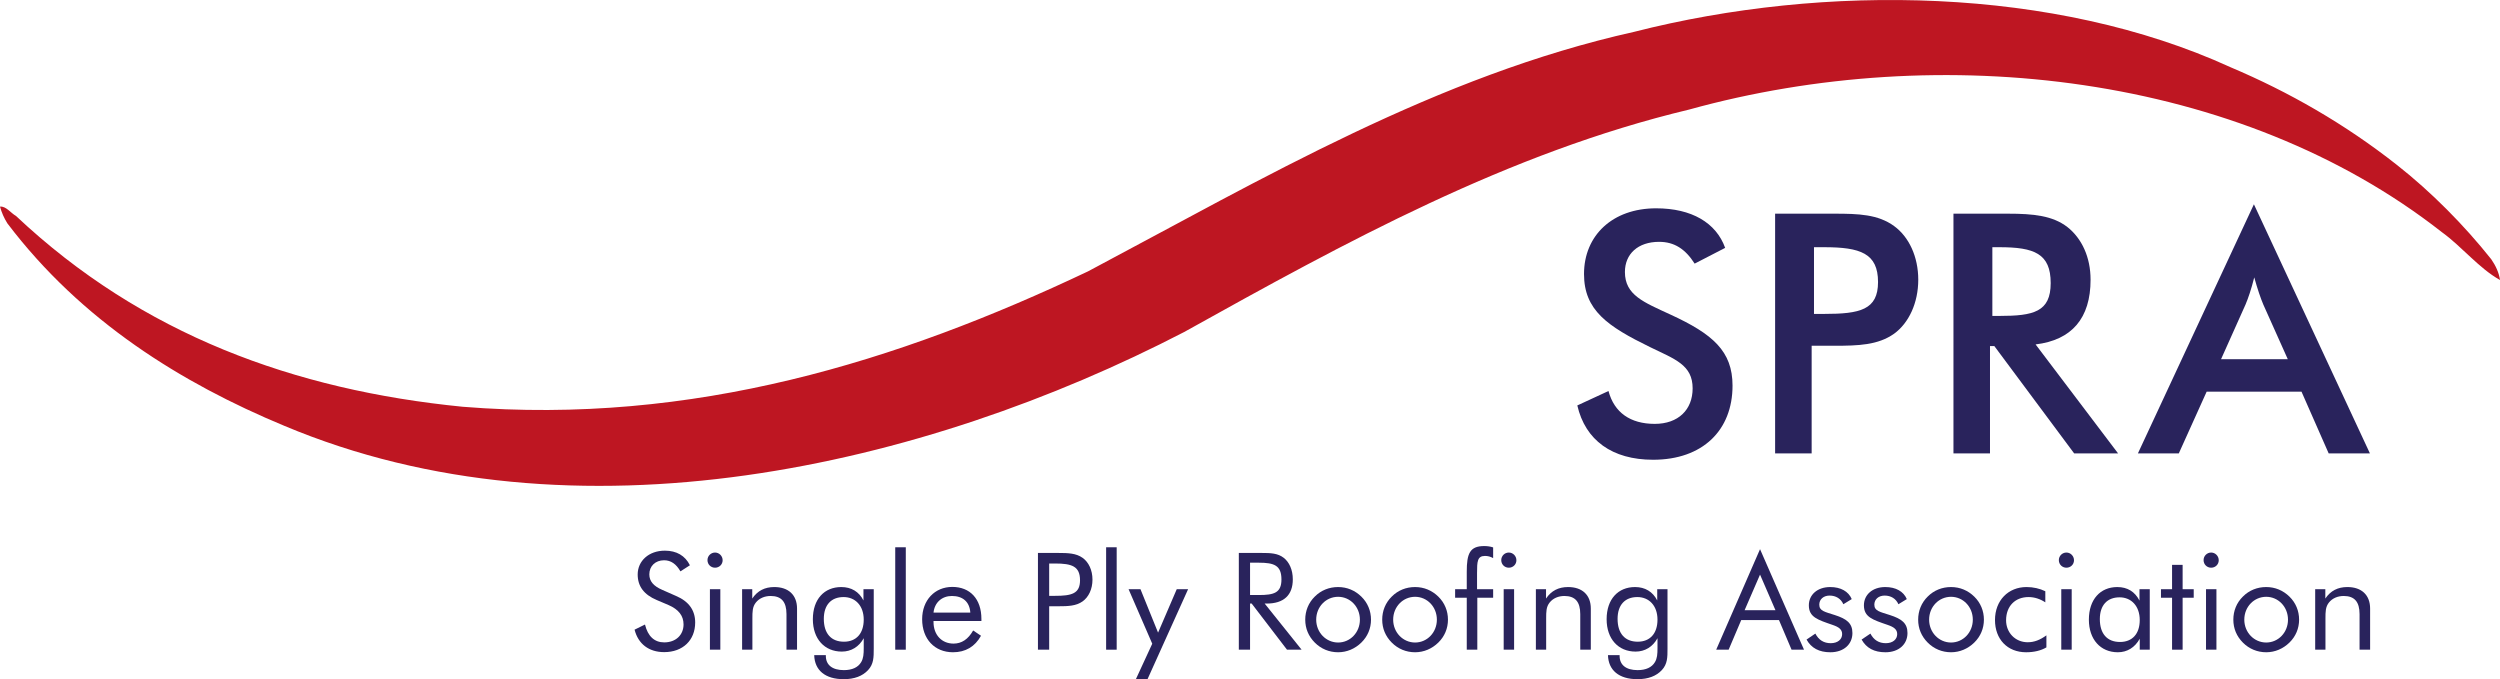 <?xml version="1.0" encoding="UTF-8"?><svg id="a" xmlns="http://www.w3.org/2000/svg" viewBox="0 0 573.493 155.803"><path d="M549.848,37.836c7.805,6.121,15.458,13.85,21.653,21.653,.996,1.455,1.76,3.062,1.992,4.743-4.822-2.677-8.722-7.65-13.392-11.018-46.368-36.344-114.851-44.073-172.621-28.08-41.549,9.945-78.736,30.375-115.846,51.035-59.682,30.913-139.642,49.583-206.441,21.503C41.625,87.877,18.67,73.645,1.683,51.225c-.765-1.223-1.3-2.448-1.683-3.826,1.377-.153,2.449,1.455,3.673,2.145,28.923,27.24,63.891,39.941,102.456,43.765,52.796,4.287,99.93-10.406,143.469-31.063,40.4-21.427,80.036-44.84,125.258-54.94,43.844-11.17,96.486-10.33,136.812,8.111,13.389,5.663,26.243,13.01,38.181,22.42Z" style="fill:#be1622;"/><g><path d="M368.984,89.699c1.308,4.922,4.999,7.537,10.612,7.537,5.384,0,8.69-3.23,8.69-8.152,0-5.383-4.075-6.69-9.767-9.459-9.767-4.768-15.15-8.459-15.15-16.765,0-8.844,6.537-15.073,16.535-15.073,8.151,0,13.766,3.307,15.842,9.074l-6.998,3.615c-2.153-3.384-4.691-4.999-8.152-4.999-4.845,0-7.844,2.769-7.844,6.921,0,5.307,4.307,6.922,10.459,9.768,9.689,4.46,14.227,8.382,14.227,16.303,0,10.229-6.844,16.996-18.226,16.996-9.383,0-15.535-4.46-17.381-12.458l7.152-3.308Z" style="fill:#29235c;"/><path d="M415.588,104.004h-8.382V49.017h13.535c5.613,0,10.074,.153,13.766,2.845,3.384,2.461,5.537,6.999,5.537,12.305,0,5.306-2.153,9.92-5.537,12.381-3.691,2.615-8.152,2.769-13.766,2.769h-5.153v24.687Zm2.846-31.992c8.229,0,12.382-.923,12.382-7.306,0-6.614-4.076-7.998-12.382-7.998h-2.308v15.304h2.308Z" style="fill:#29235c;"/><path d="M456.501,104.004h-8.383V49.017h12.459c5.922,0,10.305,.461,13.689,3.076,3.307,2.614,5.306,6.921,5.306,12.074,0,8.844-4.307,13.842-12.612,14.842l18.919,24.994h-10.075l-18.303-24.609h-1v24.609Zm2.153-31.531c7.845,0,11.767-.922,11.767-7.536,0-6.768-3.769-8.229-11.767-8.229h-1.614v15.765h1.614Z" style="fill:#29235c;"/><path d="M527.962,89.853h-21.764l-6.384,14.15h-9.382l26.608-57.14,26.609,57.14h-9.46l-6.229-14.15Zm-3.153-7.46l-5.614-12.535c-.615-1.461-1.307-3.461-2.076-6.229-.692,2.769-1.385,4.769-2,6.229l-5.613,12.535h15.304Z" style="fill:#29235c;"/></g><g><path d="M159.472,142.799c0,4.065-2.824,6.797-7.107,6.797-3.507,0-5.959-1.862-6.797-5.152l2.39-1.179c.652,2.7,2.173,4.097,4.407,4.097,2.669,0,4.438-1.707,4.438-4.128,0-1.986-1.148-3.445-3.445-4.438l-2.7-1.148c-2.948-1.241-4.376-3.165-4.376-5.865,0-3.104,2.545-5.463,6.238-5.463,2.669,0,4.655,1.148,5.742,3.352l-2.172,1.397c-.962-1.677-2.173-2.545-3.755-2.545-1.986,0-3.383,1.334-3.383,3.228,0,1.583,.962,2.7,2.979,3.569l3.166,1.396c2.917,1.241,4.376,3.29,4.376,6.083Z" style="fill:#29235c;"/><path d="M164.032,126.753c.962,0,1.738,.807,1.738,1.77,0,.962-.776,1.707-1.738,1.707-.962,0-1.738-.745-1.738-1.738,0-.962,.776-1.738,1.738-1.738Zm-1.18,8.411h2.39v13.873h-2.39v-13.873Z" style="fill:#29235c;"/><path d="M170.237,135.164h2.328v2.142c1.21-1.801,2.886-2.639,5.059-2.639,3.228,0,5.214,1.801,5.214,4.935v9.436h-2.421v-8.162c0-2.794-1.148-4.159-3.631-4.159-1.397,0-2.607,.527-3.383,1.489-.807,.993-.807,2.142-.807,3.663v7.169h-2.359v-13.873Z" style="fill:#29235c;"/><path d="M200.433,148.789c0,1.986,0,3.538-1.304,4.935-1.272,1.365-3.135,2.079-5.586,2.079-4.252,0-6.673-2.048-6.766-5.524h2.669v.187c0,2.049,1.458,3.259,4.128,3.259,1.893,0,3.259-.621,3.973-1.831,.527-.869,.589-1.894,.589-3.166v-2.327c-1.086,1.986-2.886,3.072-5.028,3.072-3.973,0-6.642-2.917-6.642-7.418,0-4.624,2.638-7.387,6.518-7.387,2.297,0,4.066,1.056,5.09,3.073v-2.576h2.359v13.625Zm-6.921-11.825c-2.855,0-4.531,1.831-4.531,4.997,0,3.352,1.676,5.245,4.625,5.245,2.793,0,4.531-1.862,4.531-5.059,0-3.229-1.955-5.184-4.625-5.184Z" style="fill:#29235c;"/><path d="M205.365,125.543h2.421v23.494h-2.421v-23.494Z" style="fill:#29235c;"/><path d="M214.146,142.457v.218c0,3.011,1.924,4.966,4.593,4.966,1.862,0,3.352-.993,4.5-3.011l1.8,1.211c-1.397,2.514-3.569,3.786-6.425,3.786-4.221,0-7.076-3.042-7.076-7.573,0-4.376,2.886-7.417,6.921-7.417,4.066,0,6.673,2.762,6.673,7.355v.465h-10.987Zm4.221-5.741c-2.266,0-3.973,1.459-4.221,3.817h8.442c-.155-2.452-1.707-3.817-4.221-3.817Z" style="fill:#29235c;"/><path d="M240.678,149.037h-2.576v-22.191h4.656c2.266,0,4.097,.062,5.586,1.118,1.396,.993,2.266,2.824,2.266,4.996,0,2.173-.869,4.004-2.266,4.997-1.49,1.056-3.29,1.117-5.586,1.117h-2.08v9.963Zm1.334-12.353c3.817,0,5.742-.496,5.742-3.569,0-3.228-1.893-3.849-5.742-3.849h-1.334v7.418h1.334Z" style="fill:#29235c;"/><path d="M253.742,125.543h2.421v23.494h-2.421v-23.494Z" style="fill:#29235c;"/><path d="M264.324,147.672l-5.432-12.508h2.731l4.035,9.963,4.283-9.963h2.607l-9.311,20.639h-2.669l3.755-8.131Z" style="fill:#29235c;"/><path d="M284.183,126.846h5.214c2.11,0,3.724,.062,5.09,1.118,1.272,.993,2.08,2.762,2.08,4.935,0,3.631-2.08,5.556-5.99,5.556h-.465l8.473,10.583h-3.352l-8.101-10.583h-.373v10.583h-2.576v-22.191Zm2.576,9.652h2.018c3.476,0,5.183-.496,5.183-3.568,0-3.229-1.676-3.849-5.183-3.849h-2.018v7.417Z" style="fill:#29235c;"/><path d="M301.623,136.84c1.427-1.428,3.29-2.173,5.338-2.173s3.88,.776,5.338,2.204c1.428,1.396,2.204,3.259,2.204,5.276,0,2.017-.776,3.848-2.204,5.245-1.458,1.428-3.321,2.234-5.338,2.234-2.048,0-3.911-.776-5.338-2.204-1.459-1.458-2.204-3.259-2.204-5.275,0-2.018,.745-3.88,2.204-5.308Zm5.338,10.553c2.762,0,4.997-2.297,4.997-5.245,0-2.949-2.235-5.245-4.997-5.245-2.793,0-5.028,2.296-5.028,5.245,0,2.948,2.266,5.245,5.028,5.245Z" style="fill:#29235c;"/><path d="M319.28,136.84c1.427-1.428,3.29-2.173,5.338-2.173s3.88,.776,5.338,2.204c1.428,1.396,2.203,3.259,2.203,5.276,0,2.017-.775,3.848-2.203,5.245-1.458,1.428-3.321,2.234-5.338,2.234-2.048,0-3.911-.776-5.338-2.204-1.459-1.458-2.204-3.259-2.204-5.275,0-2.018,.745-3.88,2.204-5.308Zm5.338,10.553c2.762,0,4.997-2.297,4.997-5.245,0-2.949-2.235-5.245-4.997-5.245-2.793,0-5.028,2.296-5.028,5.245,0,2.948,2.266,5.245,5.028,5.245Z" style="fill:#29235c;"/><path d="M336.47,137.119h-2.669v-1.955h2.669v-4.004c0-4.159,.683-5.896,4.004-5.896,.714,0,1.396,.093,2.049,.31v2.452c-.621-.342-1.242-.496-1.862-.496-1.77,0-1.831,1.272-1.831,3.941v3.693h3.693v1.955h-3.632v11.918h-2.421v-11.918Z" style="fill:#29235c;"/><path d="M346.12,126.753c.963,0,1.738,.807,1.738,1.77,0,.962-.775,1.707-1.738,1.707-.962,0-1.737-.745-1.737-1.738,0-.962,.775-1.738,1.737-1.738Zm-1.179,8.411h2.39v13.873h-2.39v-13.873Z" style="fill:#29235c;"/><path d="M352.326,135.164h2.328v2.142c1.21-1.801,2.886-2.639,5.059-2.639,3.228,0,5.214,1.801,5.214,4.935v9.436h-2.421v-8.162c0-2.794-1.147-4.159-3.631-4.159-1.396,0-2.607,.527-3.383,1.489-.807,.993-.807,2.142-.807,3.663v7.169h-2.359v-13.873Z" style="fill:#29235c;"/><path d="M382.521,148.789c0,1.986,0,3.538-1.304,4.935-1.272,1.365-3.135,2.079-5.586,2.079-4.252,0-6.673-2.048-6.767-5.524h2.67v.187c0,2.049,1.458,3.259,4.128,3.259,1.893,0,3.258-.621,3.972-1.831,.528-.869,.59-1.894,.59-3.166v-2.327c-1.086,1.986-2.886,3.072-5.027,3.072-3.973,0-6.642-2.917-6.642-7.418,0-4.624,2.638-7.387,6.518-7.387,2.296,0,4.065,1.056,5.09,3.073v-2.576h2.358v13.625Zm-6.921-11.825c-2.855,0-4.531,1.831-4.531,4.997,0,3.352,1.676,5.245,4.624,5.245,2.794,0,4.531-1.862,4.531-5.059,0-3.229-1.955-5.184-4.624-5.184Z" style="fill:#29235c;"/><path d="M413.833,149.037h-2.855l-2.887-6.797h-8.659l-2.887,6.797h-2.854l10.056-23.06,10.087,23.06Zm-13.625-9.062h7.076l-3.538-8.163-3.538,8.163Z" style="fill:#29235c;"/><path d="M416.437,145.344c.776,1.49,1.955,2.203,3.538,2.203s2.607-.868,2.607-2.079c0-1.055-.714-1.613-2.173-2.11-3.414-1.18-5.463-1.77-5.463-4.5,0-2.421,1.956-4.19,4.904-4.19,2.39,0,4.189,.993,4.935,2.763l-1.924,1.18c-.559-1.273-1.707-1.986-3.166-1.986-1.396,0-2.358,.868-2.358,2.079,0,1.459,1.272,1.645,3.568,2.39,2.7,.869,4.035,1.862,4.035,4.128,0,2.576-1.986,4.407-5.059,4.407-2.576,0-4.376-.962-5.463-2.918l2.018-1.365Z" style="fill:#29235c;"/><path d="M429.067,145.344c.776,1.49,1.955,2.203,3.538,2.203s2.607-.868,2.607-2.079c0-1.055-.714-1.613-2.173-2.11-3.414-1.18-5.462-1.77-5.462-4.5,0-2.421,1.955-4.19,4.903-4.19,2.39,0,4.189,.993,4.935,2.763l-1.924,1.18c-.559-1.273-1.707-1.986-3.166-1.986-1.396,0-2.358,.868-2.358,2.079,0,1.459,1.272,1.645,3.569,2.39,2.699,.869,4.034,1.862,4.034,4.128,0,2.576-1.986,4.407-5.059,4.407-2.576,0-4.376-.962-5.463-2.918l2.018-1.365Z" style="fill:#29235c;"/><path d="M442.224,136.84c1.428-1.428,3.29-2.173,5.339-2.173,2.048,0,3.879,.776,5.338,2.204,1.428,1.396,2.203,3.259,2.203,5.276,0,2.017-.775,3.848-2.203,5.245-1.459,1.428-3.321,2.234-5.338,2.234-2.049,0-3.911-.776-5.339-2.204-1.458-1.458-2.203-3.259-2.203-5.275,0-2.018,.745-3.88,2.203-5.308Zm5.339,10.553c2.762,0,4.996-2.297,4.996-5.245,0-2.949-2.234-5.245-4.996-5.245-2.794,0-5.028,2.296-5.028,5.245,0,2.948,2.266,5.245,5.028,5.245Z" style="fill:#29235c;"/><path d="M469.44,148.51c-1.272,.744-2.855,1.117-4.655,1.117-4.314,0-7.139-3.011-7.139-7.387,0-4.531,3.072-7.573,7.231-7.573,1.552,0,3.042,.342,4.314,.962v2.546c-1.18-.776-2.483-1.211-3.849-1.211-3.042,0-5.152,2.049-5.152,5.338,0,2.794,2.079,5.028,4.966,5.028,1.49,0,2.824-.527,4.283-1.583v2.763Z" style="fill:#29235c;"/><path d="M474.031,126.753c.962,0,1.738,.807,1.738,1.77,0,.962-.776,1.707-1.738,1.707s-1.738-.745-1.738-1.738c0-.962,.776-1.738,1.738-1.738Zm-1.18,8.411h2.39v13.873h-2.39v-13.873Z" style="fill:#29235c;"/><path d="M493.148,149.037h-2.297v-2.514c-1.117,2.018-2.887,3.104-5.027,3.104-3.973,0-6.643-2.948-6.643-7.479,0-4.656,2.639-7.48,6.518-7.48,2.328,0,4.035,1.056,5.091,3.104v-2.606h2.358v13.873Zm-6.921-12.011c-2.855,0-4.531,1.831-4.531,4.996,0,3.353,1.676,5.245,4.624,5.245,2.793,0,4.531-1.831,4.531-5.027,0-3.228-1.955-5.214-4.624-5.214Z" style="fill:#29235c;"/><path d="M495.721,137.119v-1.955h2.545v-5.587h2.421v5.587h2.545v1.955h-2.545v11.918h-2.421v-11.918h-2.545Z" style="fill:#29235c;"/><path d="M507.234,126.753c.962,0,1.738,.807,1.738,1.77,0,.962-.776,1.707-1.738,1.707s-1.738-.745-1.738-1.738c0-.962,.776-1.738,1.738-1.738Zm-1.18,8.411h2.39v13.873h-2.39v-13.873Z" style="fill:#29235c;"/><path d="M514.525,136.84c1.428-1.428,3.29-2.173,5.339-2.173,2.048,0,3.879,.776,5.338,2.204,1.428,1.396,2.204,3.259,2.204,5.276,0,2.017-.776,3.848-2.204,5.245-1.459,1.428-3.321,2.234-5.338,2.234-2.049,0-3.911-.776-5.339-2.204-1.458-1.458-2.203-3.259-2.203-5.275,0-2.018,.745-3.88,2.203-5.308Zm5.339,10.553c2.762,0,4.996-2.297,4.996-5.245,0-2.949-2.234-5.245-4.996-5.245-2.794,0-5.028,2.296-5.028,5.245,0,2.948,2.266,5.245,5.028,5.245Z" style="fill:#29235c;"/><path d="M531.096,135.164h2.328v2.142c1.21-1.801,2.886-2.639,5.059-2.639,3.228,0,5.214,1.801,5.214,4.935v9.436h-2.421v-8.162c0-2.794-1.148-4.159-3.631-4.159-1.396,0-2.607,.527-3.383,1.489-.808,.993-.808,2.142-.808,3.663v7.169h-2.358v-13.873Z" style="fill:#29235c;"/></g></svg>